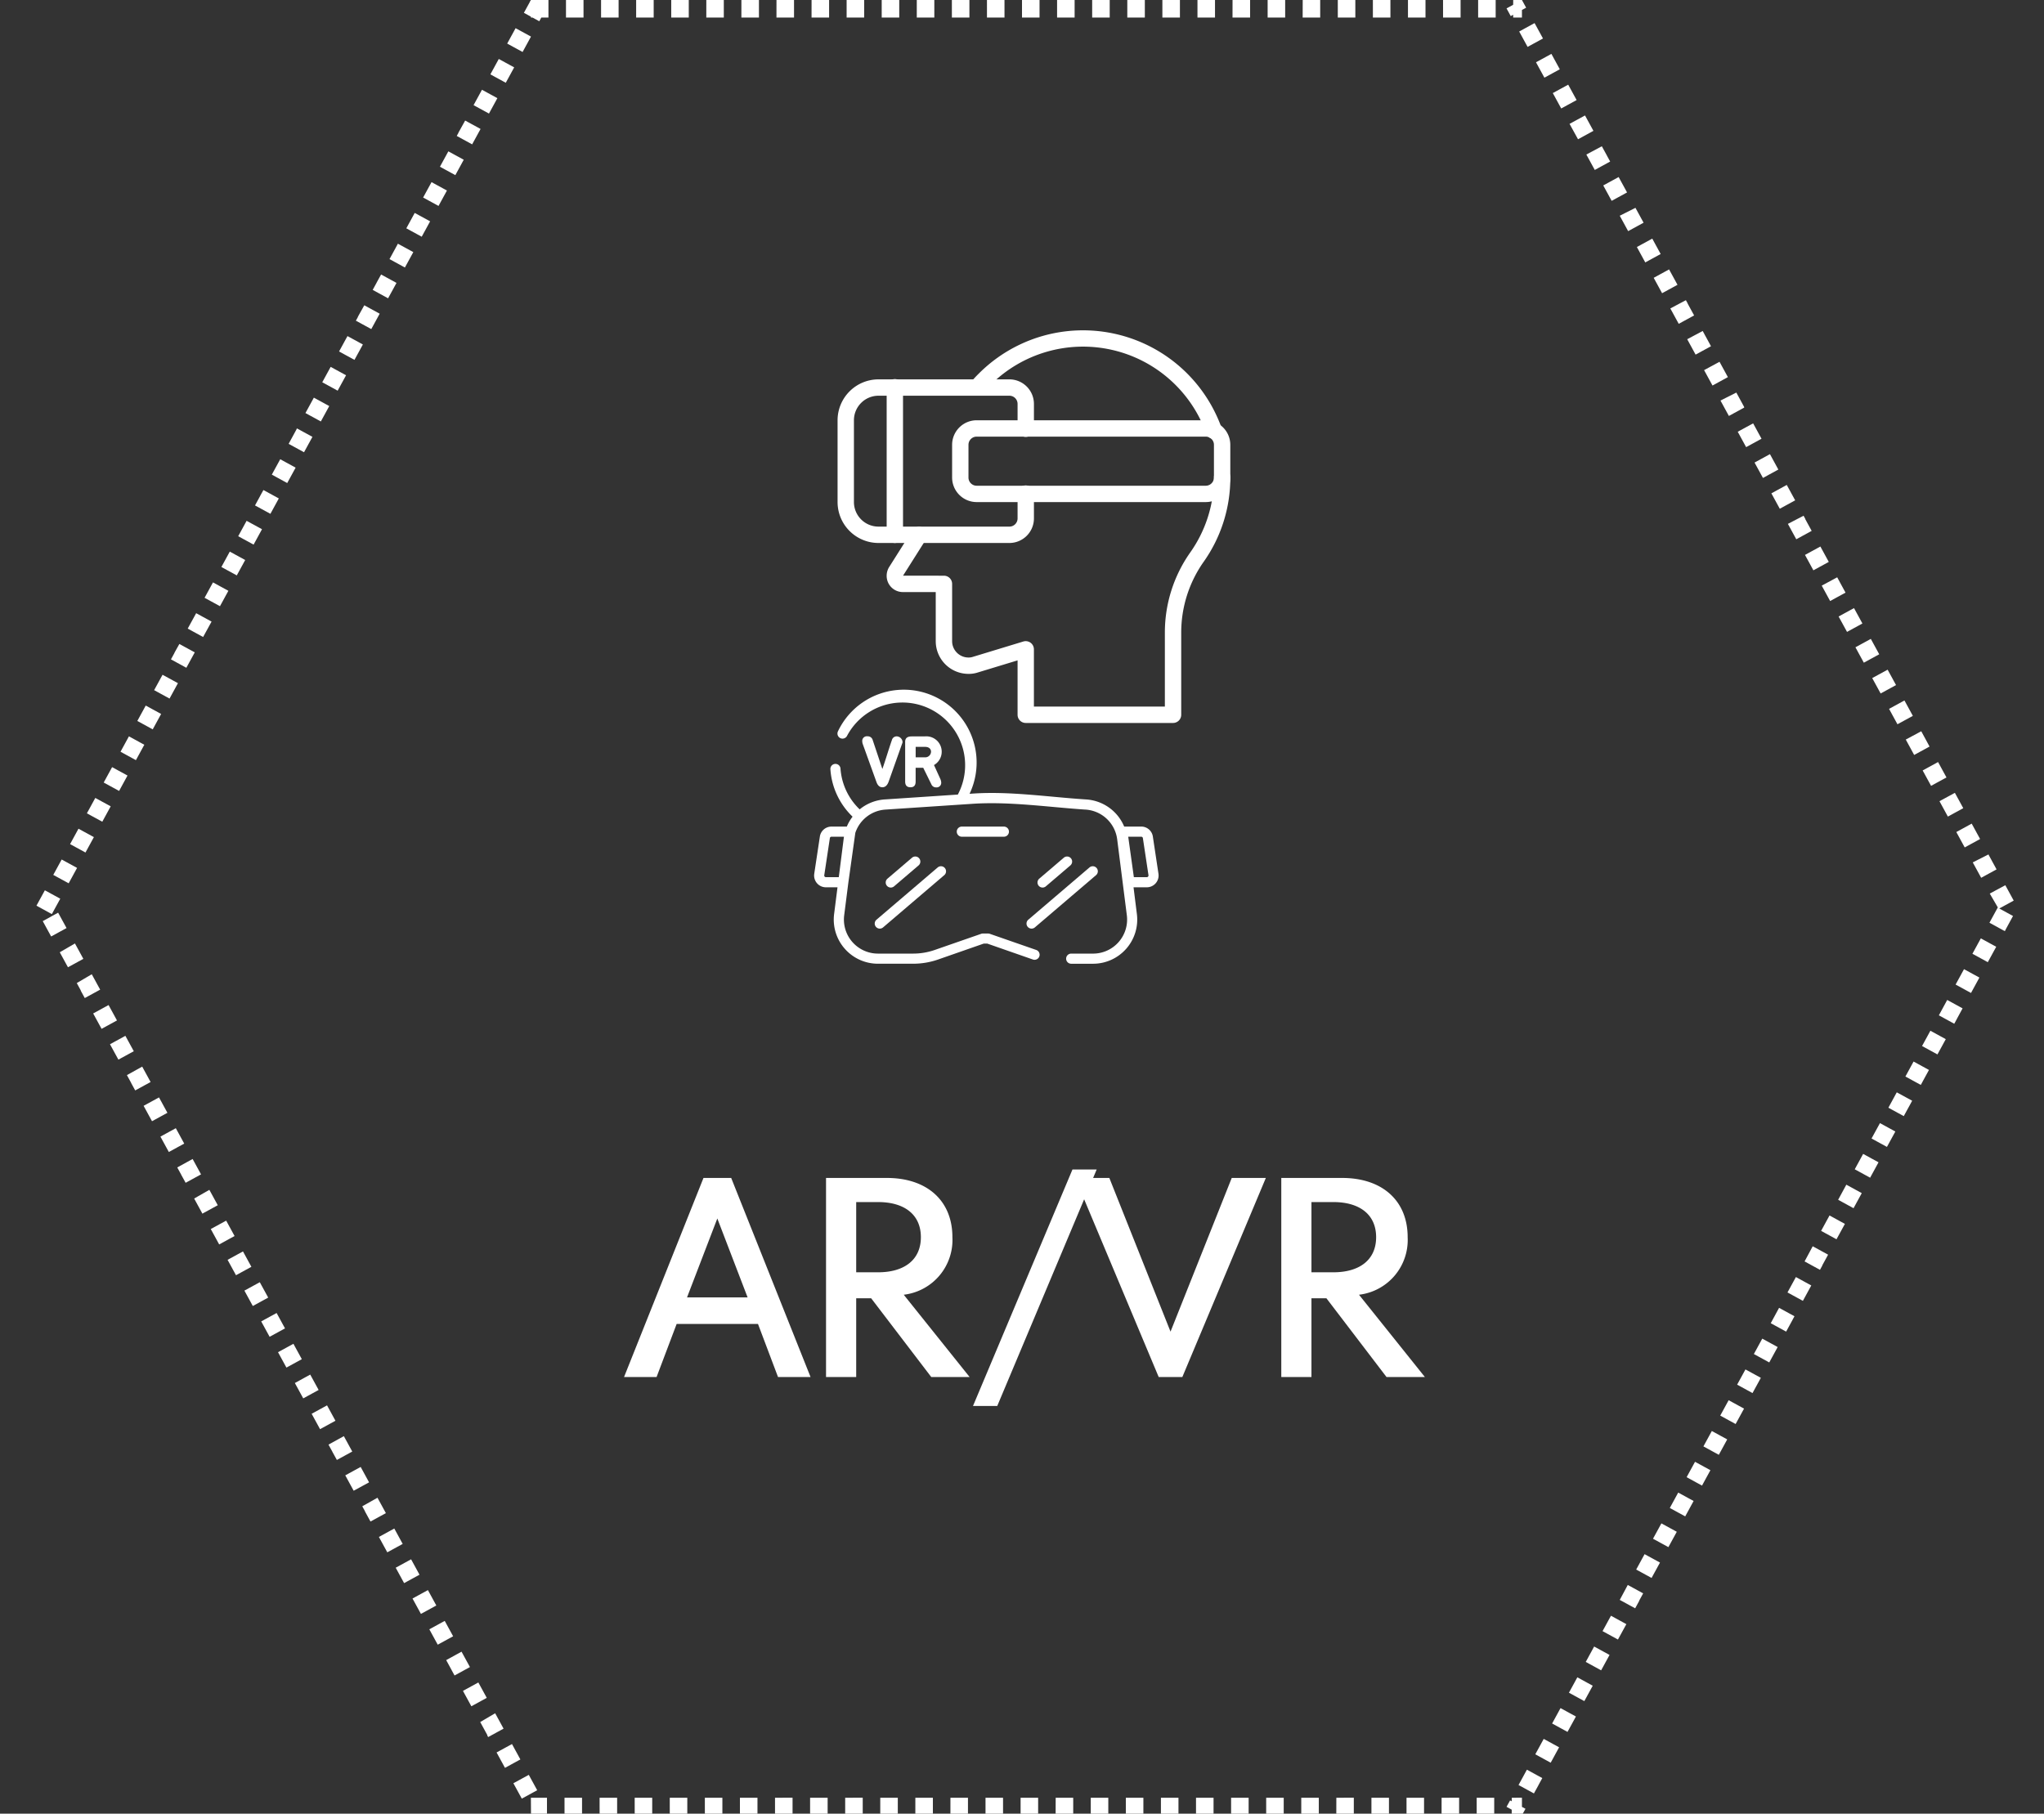 <svg xmlns="http://www.w3.org/2000/svg" xmlns:xlink="http://www.w3.org/1999/xlink" width="231" height="205" viewBox="0 0 231 205">
  <rect x="0" y="0" width="231" height="205" fill="#333333" stroke="none"/>
  <defs>
    <clipPath id="clip-ar_vr">
      <rect width="231" height="205"/>
    </clipPath>
  </defs>
  <g id="ar_vr" clip-path="url(#clip-ar_vr)">
    <g id="Group_47764" data-name="Group 47764" transform="translate(-1544 -376)">
      <g id="Polygon_3" data-name="Polygon 3" transform="translate(1548 376)">
        <path id="Path_172374" data-name="Path 172374" d="M168,0l56,102.584L168,205.168H56L0,102.584,56,0Z" fill="none"/>
        <path id="Path_172375" data-name="Path 172375" d="M59.964,0h1.982V1.982H59.964Zm3.965,0h1.982V1.982H63.929Zm3.965,0h1.982V1.982H67.893Zm3.965,0H73.84V1.982H71.858Zm3.965,0H77.8V1.982H75.822Zm3.965,0h1.982V1.982H79.787Zm3.965,0h1.982V1.982H83.751Zm3.965,0H89.7V1.982H87.716ZM91.68,0h1.982V1.982H91.68Zm3.965,0h1.982V1.982H95.645Zm3.965,0h1.982V1.982H99.609Zm3.965,0h1.982V1.982h-1.982Zm3.965,0h1.982V1.982h-1.982ZM111.5,0h1.982V1.982H111.5Zm3.965,0h1.982V1.982h-1.982Zm3.965,0h1.982V1.982h-1.982ZM123.4,0h1.982V1.982H123.4Zm3.965,0h1.982V1.982h-1.982Zm3.965,0h1.982V1.982h-1.982Zm3.965,0h1.982V1.982H135.29Zm3.965,0h1.982V1.982h-1.982Zm3.965,0H145.2V1.982h-1.982Zm3.965,0h1.982V1.982h-1.982Zm3.965,0h1.982V1.982h-1.982Zm3.965,0h1.982V1.982h-1.982Zm3.965,0h1.982V1.982h-1.982Zm3.965,0h1.982V1.982h-1.982Zm3.965,0H168l.475.87L168,1.129v.853h-.991V1.67l-.274.15-.475-.87h0l.748-.409Zm2.415,2.61.95,1.74-1.74.95-.949-1.74Zm1.9,3.48.949,1.74-1.739.95-.95-1.74Zm1.9,3.48.95,1.74-1.74.95-.95-1.74Zm1.9,3.48.95,1.74-1.74.95L173.381,14Zm1.9,3.48.585,1.071v0l0,.008v0a.007.007,0,0,1,0,0h0v0l.355.65-1.739.95-.951-1.74Zm1.9,3.48.951,1.74-1.74.95-.95-1.74Zm1.9,3.48.912,1.67h0l0,0v0h0l0,0h0a0,0,0,0,0,0,0h0a.01.01,0,0,1,0,0l0,0a.068.068,0,0,1,0,.01h0l0,.005h0v0h0v0h0l0,0h0v0h0a0,0,0,0,1,0,0h0l0,0h0a0,0,0,0,1,0,0h0a0,0,0,0,0,0,0h0l-1.739.95-.949-1.74Zm1.9,3.48.949,1.74-1.74.95-.949-1.74Zm1.9,3.48.951,1.74-1.74.95-.95-1.74Zm1.9,3.48s.066.123.166.3h0l.009.016h0a.116.116,0,0,0,.008.015v0a.106.106,0,0,1,.008.015h0l0,.007h0l0,.007,0,.006a0,0,0,0,0,0,0v0l0,0,0,.006a0,0,0,0,1,0,0l.737,1.35-1.739.95-.95-1.74Zm1.9,3.48.207.379v0l0,.007h0l.013.024,0,0h0l0,0v0l.009.016v0l.009.016h0l.009.017v0l.041.074h0c.278.51.649,1.189.649,1.189l-1.74.95-.949-1.74Zm1.9,3.48.446.817v0l0,0,.5.917-1.739.95-.95-1.74Zm1.9,3.48.871,1.6h0l.006.011h0l0,0h0l0,0h0l0,.005h0l0,.005h0l0,0h0l0,0h0l0,.009a0,0,0,0,0,0,0v.006h0l0,0h0l0,0h0v0a.006.006,0,0,1,0,0h0a.025.025,0,0,0,0,.007h0a.029.029,0,0,1,0,.007h0a.026.026,0,0,1,0,.007h0l.013.023h0l.008.014h0l0,0h0l-1.74.95-.95-1.74Zm1.9,3.48s.353.645.627,1.15l0,0,.009.017.311.571-1.739.95-.949-1.74Zm1.9,3.48.949,1.74-1.739.95-.95-1.74Zm1.9,3.48.951,1.74-1.74.95-.95-1.74Zm1.9,3.48.188.345h0l0,0h0l0,0,0,.006v0l0,.006,0,0,.007.013v0l0,.008h0v0l0,.007h0l0,0h0l0,.008h0l.03.054h0l.69,1.264-1.739.95-.949-1.74Zm1.9,3.48.949,1.74-1.74.95-.949-1.74Zm1.9,3.48s.133.244.3.549l0,.006,0,0v0l0,0,.641,1.176-1.739.95-.95-1.74Zm1.9,3.48.95,1.74-1.739.95-.951-1.74Zm1.9,3.48.95,1.74-1.74.95-.949-1.74Zm1.9,3.48.949,1.74-1.739.95-.951-1.74Zm1.9,3.48.95,1.74-1.74.95-.949-1.74Zm1.9,3.48.7,1.289h0l.018.034,0,0,.011.02,0,.007h0l.009.015v0a.116.116,0,0,1,.008.016h0a.127.127,0,0,1,.008.016h0l.182.335-1.739.95-.949-1.74Zm1.9,3.48.949,1.74-1.739.95-.951-1.74Zm1.9,3.48.826,1.512h0v0h0l.122.222-1.74.95-.949-1.74Zm1.9,3.48.95,1.74-1.739.95-.949-1.74Zm1.9,3.48.013.024h0l0,.005h0l0,.008a0,0,0,0,0,0,0h0v0h0l0,0h0l0,0h0l0,.01h0l0,0h0v0h0a0,0,0,0,1,0,0h0l0,0h0l.011.02h0c.007.014.016.029.025.046h0l.862,1.579-1.74.95-.95-1.74Zm1.9,3.48.949,1.74-1.632.891,1.554.848-.8,1.468v0a.085.085,0,0,0-.007.013h0a.063.063,0,0,1-.008.014v0l-.015.026v0l-.007.013h0l0,.006h0l0,.006,0,0,0,0h0l0,0,0,.008h0l0,0v0l-.012.02h0l-.078.144-1.74-.951.946-1.732L220.871,101Zm-2.768,6.01,1.74.95-.951,1.74-1.739-.951Zm-1.9,3.48,1.739.95-.949,1.74-1.74-.951Zm-1.9,3.48,1.739.95-.652,1.2h0l0,.007,0,0h0l-.29.532-1.739-.951Zm-1.9,3.48,1.74.95-.116.213h0l-.015.027v0l-.007.013v0l0,0,0,0h0l-.015.027h0l-.789,1.446-1.74-.95Zm-1.9,3.48,1.739.95-.648,1.187v0a.16.16,0,0,0-.01.018h0a.158.158,0,0,0-.01.018v0l-.01.018h0l-.009.015,0,0-.006.012v0h0l0,.007,0,0v0l0,0,0,0h0l0,0v0l0,0,0,0h0l-.231.423-1.74-.95Zm-1.9,3.48,1.74.95-.325.6,0,0v0c-.276.5-.623,1.14-.623,1.14l-1.739-.95Zm-1.9,3.48,1.739.95-.95,1.739-1.74-.95Zm-1.9,3.479,1.739.951-.949,1.739-1.739-.95Zm-1.9,3.48,1.74.951h-.01l0,.007s0,0,0,0h0a0,0,0,0,0,0,0v0h0a0,0,0,0,1,0,0h0l0,0,0,.008a0,0,0,0,1,0,0l0,.007h0l0,.008h0l-.915,1.677-1.74-.95Zm-1.9,3.48,1.739.951-.95,1.739-1.739-.95Zm-1.9,3.48,1.74.951-.639,1.17h0a.108.108,0,0,0-.008.015l0,.006a.107.107,0,0,1-.008.015l0,0a.016.016,0,0,1,0,.007v0s0,0,0,0l0,0a.045.045,0,0,1,0,.007v0a.016.016,0,0,1,0,.007l0,.007v0l-.012.022h0l-.007.013h0l-.012.022h0l-.234.427-1.739-.95Zm-1.9,3.48,1.739.95-.949,1.74-1.74-.95Zm-1.9,3.48,1.74.95-.186.341v0l0,.007h0l-.757,1.388-1.739-.95Zm-1.9,3.48,1.74.95-.95,1.74-1.74-.95Zm-1.9,3.48,1.739.95,0,0h0v0h0l0,0h0l0,0h0v0h0l-.012.022h0l-.929,1.7-1.739-.951Zm-1.9,3.48,1.74.95-.951,1.74-1.739-.951Zm-1.9,3.48,1.739.95-.95,1.74-1.74-.951Zm-1.9,3.48,1.739.95-.949,1.74-1.739-.951Zm-1.9,3.48,1.74.95-.949,1.739-1.74-.95Zm-1.9,3.48,1.739.95-.7,1.28h0l0,0-.249.455-1.739-.95Zm-1.9,3.48,1.74.95-.95,1.739-1.739-.95Zm-1.9,3.48,1.739.95s-.223.407-.452.829h0s0,0,0,.008l0,0,0,0h0l0,0,0,0,0,0,0,.007h0l0,0h0l0,.008,0,0,0,0v0l0,.008s0,0,0,0v0s0,0,0,0l-.01.019s0,0,0,0l0,0,0,0-.442.811-1.74-.95Zm-1.9,3.479,1.74.951-.951,1.739-1.739-.95Zm-1.9,3.48,1.74.951-.95,1.739-1.74-.95Zm-1.9,3.48,1.739.951-.949,1.739-1.739-.95Zm-1.9,3.48,1.74.951-.951,1.739-1.739-.95Zm-1.9,3.48,1.739.95-.565,1.035c-.2.374-.385.706-.385.706l-1.74-.95Zm-1.9,3.48,1.74.95s-.22.4-.447.819h0l0,.008,0,0s0,0,0,0l-.5.907-1.739-.95Zm-1.711,3.174H168v1.04h0v0l.4.216-.4.727h-1.155v-.63l-.585-.319h0l.4-.727.189.1Zm-3.965,0h1.982v1.982h-1.982Zm-3.965,0H160.9v1.982h-1.982Zm-3.965,0h1.982v1.982h-1.982Zm-3.965,0h1.982v1.982h-1.982Zm-3.965,0H149v1.982H147.02Zm-3.965,0h1.982v1.982h-1.982Zm-3.965,0h1.982v1.982h-1.982Zm-3.965,0h1.982v1.982h-1.982Zm-3.965,0h1.982v1.982h-1.982Zm-3.965,0h1.982v1.982H127.2Zm-3.965,0h1.982v1.982h-1.982Zm-3.965,0h1.982v1.982h-1.982Zm-3.965,0h1.982v1.982H115.3Zm-3.965,0h1.982v1.982h-1.982Zm-3.965,0h1.982v1.982h-1.982Zm-3.965,0h1.982v1.982H103.41Zm-3.965,0h1.982v1.982H99.446Zm-3.965,0h1.982v1.982H95.481Zm-3.965,0H93.5v1.982H91.517Zm-3.965,0h1.982v1.982H87.552Zm-3.965,0H85.57v1.982H83.588Zm-3.965,0h1.982v1.982H79.623Zm-3.965,0h1.982v1.982H75.659Zm-3.965,0h1.982v1.982H71.694Zm-3.965,0h1.982v1.982H67.73Zm-3.965,0h1.982v1.982H63.765Zm-3.965,0h1.982v1.982H59.8Zm-3.8,0v1.8h0v-1.8h1.818v1.982H56l0-.006h0l0-.007h0l-.069-.127.078-.043Zm-.238-2.591.95,1.739-1.74.95-.95-1.739Zm-1.9-3.48.95,1.739-1.74.951-.95-1.74Zm-1.9-3.48.95,1.739-1.74.951-.1-.178h0v0h0l0-.007v-.007l0-.006h0v0h0l0,0,0-.009,0-.006v0l0-.006h0l0,0,0,0,0-.006h0l0,0,0-.007,0,0v0l0,0-.007-.014h0l-.008-.015h0l-.784-1.437Zm-1.9-3.48.95,1.739-1.74.951-.95-1.74Zm-1.9-3.48.95,1.739-1.74.951-.332-.608,0,0,0-.007-.613-1.123Zm-1.9-3.48.95,1.739-1.74.951-.95-1.74Zm-1.9-3.48.95,1.74-1.74.95-.95-1.74Zm-1.9-3.48.95,1.74-1.74.95-.95-1.74Zm-1.9-3.48.95,1.74-1.74.95-.95-1.739Zm-1.9-3.48.95,1.74-1.74.95-.613-1.123,0-.006-.014-.026,0,0,0,0h0l0-.009,0,0-.013-.025,0-.007,0,0-.009-.017h0l-.279-.511Zm-1.9-3.48.95,1.74-1.74.95-.95-1.739Zm-1.9-3.48.95,1.74-1.74.95-.5-.91v0l0-.008,0,0h0l-.446-.816Zm-1.9-3.48.95,1.74-1.74.95-.95-1.739Zm-1.9-3.479.95,1.739-1.74.95h0l0,0h0l-.947-1.735Zm-1.9-3.48.95,1.739-1.74.95-.95-1.739Zm-1.9-3.48.95,1.739-1.74.95-.95-1.739Zm-1.9-3.48.95,1.739-1.74.95-.95-1.739Zm-1.9-3.48.95,1.739-1.74.951-.95-1.74Zm-1.9-3.48.95,1.739-1.74.951-.709-1.3-.241-.441Zm-1.9-3.48.95,1.739-1.74.951-.011-.02h0l-.013-.024h0l-.008-.014h0l0-.008h0v0l-.005-.01h0l0,0h0l0,0h0v0h0v0h0v0h0v0h0v0h0l-.891-1.632ZM17.77,131l.95,1.739-1.74.951-.5-.908h0l0,0,0-.008h0l-.447-.819Zm-1.9-3.48.95,1.74-1.74.95-.95-1.74Zm-1.9-3.48.95,1.74-1.74.95-.95-1.74Zm-1.9-3.48.95,1.74-1.74.95-.453-.829h0l-.005-.01h0l0-.009v0l0-.007v0l0,0-.478-.876Zm-1.9-3.48.95,1.74-1.74.95-.95-1.739Zm-1.9-3.48.95,1.74-1.74.95-.95-1.739Zm-1.9-3.48.95,1.74-1.74.95L5.139,112l0,0,0,0,0,0-.01-.019v-.006l0-.008v0l0,0,0,0,0-.008h0l0,0h0l0-.006,0,0,0,0,0,0h0l0,0,0,0,0-.008h0l-.452-.829Zm-1.9-3.48.95,1.74-1.74.95-.907-1.66h0v0l0,0,0-.007h0l0-.007h0l0-.007h0l0,0,0,0h0l0,0h0v0h0v0h0v0h0v0l0-.008h0l-.007-.013Zm-1.9-3.479.95,1.739-1.74.95-.249-.455,0,0h0l-.7-1.28Zm-1.5-2.53,1.74.95-.95,1.74-1.74-.951Zm1.9-3.48,1.74.95-.95,1.74-1.74-.95Zm1.9-3.48,1.74.95-.95,1.74-1.74-.95Zm1.9-3.48,1.74.95-.95,1.74-1.74-.95Zm1.9-3.48,1.74.95-.95,1.74-1.74-.95Zm1.9-3.48,1.74.95-.95,1.74-1.74-.95Zm1.9-3.48,1.74.95-.95,1.74-1.74-.95.434-.794Zm1.9-3.48,1.74.95-.95,1.74-1.74-.95Zm1.9-3.48,1.74.95-.95,1.74-1.74-.95.385-.706,0,0,.009-.017,0,0,0-.006v0l0-.008,0,0,0,0h0l0,0h0l0-.008,0,0h0l0,0h0Zm1.9-3.48,1.74.95L18.955,72l-1.74-.95Zm1.9-3.48,1.74.95-.95,1.74-1.74-.95Zm1.9-3.48,1.74.95-.95,1.74-1.74-.95Zm1.9-3.48,1.74.95-.95,1.74-1.74-.95Zm1.9-3.48,1.74.95-.95,1.74-1.74-.95.578-1.059,0,0h0l0-.008,0,0Zm1.9-3.48,1.74.95-.95,1.74-1.74-.95.381-.7.012-.022v0l.01-.018h0l.008-.014h0Zm1.9-3.48,1.74.95-.95,1.74-1.74-.95.9-1.656h0l0-.007h0l0-.006,0,0h0l0-.007h0l.008-.014h0v0h0l0-.006h0v0h0v0h0l0,0h0l0-.008h0l0-.005h0Zm1.9-3.48,1.74.95-.95,1.74-1.74-.95.95-1.74Zm1.9-3.48,1.74.95-.95,1.74-1.74-.95Zm1.9-3.48,1.74.95-.95,1.74-1.74-.95Zm1.9-3.48,1.74.95-.95,1.74-1.74-.95.219-.4,0-.005.007-.013v0l.007-.013,0-.009v0h0l0,0,0-.007,0-.006,0,0h0l.01-.018h0l0,0h0Zm1.9-3.48,1.74.95-.95,1.74-1.74-.95.445-.815v0l0,0,0-.008h0v0l.008-.015h0Zm1.9-3.48,1.74.95-.95,1.74-1.74-.95.862-1.579h0l.025-.046h0l.011-.02h0l0,0h0v0h0l0,0h0l.006-.01h0l0,0h0l0,0h0v0h0v0l0-.008h0l0-.005h0Zm1.9-3.48,1.74.95-.95,1.74-1.74-.95Zm1.9-3.48,1.74.95-.95,1.74-1.74-.95Zm1.9-3.48,1.74.95-.95,1.74-1.74-.95Zm1.9-3.48,1.74.95-.95,1.74-1.74-.95.183-.335h0l.009-.016h0L47.81,15v0l.008-.015h0l0-.007.011-.02,0,0,.019-.034h0Zm1.9-3.48,1.74.95-.95,1.74-1.74-.95Zm1.9-3.48,1.74.95-.95,1.74-1.74-.95.308-.564Zm1.9-3.48,1.74.95-.95,1.74-1.74-.95ZM56,0h1.982V1.982h-.806l-.229.42-.769-.42H56v-.1l-.793-.433L55.842.289h0L55.885.21h0v0h0l0-.009h0V.191h0l0,0h0l0-.006v0l0-.007h0v0h0v0h0v0h0v0h0l0,0v0l.005-.01h0l0,0h0l0,0v0l0-.009h0L55.948.1h0l.017-.032h0L56,0Z" fill="#fff"/>
      </g>
      <path id="AR_VR-2" data-name="AR/VR" d="M-.477,0H3.2L5.468-6h9.191l2.264,6H20.6L11.632-22.5H8.5ZM6.641-9l3.423-8.918L13.486-9ZM22.35-22.5V0h3.409V-8.9H27.45L34.241,0h4.336L31.132-9.3a6.231,6.231,0,0,0,5.5-6.5c0-4.2-2.945-6.7-7.4-6.7Zm3.409,2.727h2.482c2.918,0,4.827,1.377,4.827,3.968s-1.909,3.968-4.827,3.968H25.759ZM41.7,3.273,52.936-23.455H50.2L38.959,3.273ZM50.509-22.5,59.945,0h2.673l9.436-22.5H68.2L61.282-5.127,54.368-22.5Zm23.291,0V0h3.409V-8.9H78.9L85.691,0h4.336L82.582-9.3a6.231,6.231,0,0,0,5.5-6.5c0-4.2-2.945-6.7-7.4-6.7Zm3.409,2.727h2.482c2.918,0,4.827,1.377,4.827,3.968s-1.909,3.968-4.827,3.968H77.209Z" transform="translate(1615.003 531.643)" fill="#fff"/>
      <g id="Group_47692" data-name="Group 47692" transform="translate(1636.006 413.336)">
        <g id="Group_47690" data-name="Group 47690" transform="translate(0 0)">
          <g id="Group_47606" data-name="Group 47606">
            <g id="augmented-reality" transform="translate(0 40.62)">
              <g id="Group_47577" data-name="Group 47577" transform="translate(5.438 5.262)">
                <g id="Group_47576" data-name="Group 47576">
                  <path id="Path_165415" data-name="Path 165415" d="M75.5,120.371a.558.558,0,0,0-.562.436c-.362,1.027-.7,2.209-1.071,3.251L72.778,120.8a.579.579,0,0,0-.591-.436.524.524,0,0,0-.591.591.924.924,0,0,0,.037.236l1.566,4.344c.14.392.362.591.665.591.325,0,.561-.214.717-.65l1.515-4.271a.509.509,0,0,0,.052-.214.689.689,0,0,0-.648-.62Z" transform="translate(-71.591 -120.359)" fill="#fff"/>
                </g>
              </g>
              <g id="Group_47579" data-name="Group 47579" transform="translate(10.29 5.271)">
                <g id="Group_47578" data-name="Group 47578">
                  <path id="Path_165416" data-name="Path 165416" d="M138.594,123.792a1.739,1.739,0,0,0-1.057-3.236h-1.47c-.48,0-.731.192-.731.613h0v4.485c0,.436.2.65.6.65s.584-.214.584-.65V124.1h.857l.931,1.891a.555.555,0,0,0,.539.325.515.515,0,0,0,.562-.569,1.05,1.05,0,0,0-.1-.384Zm-1-.872h-1.071v-1.182h1.071c.465,0,.665.266.665.539a.652.652,0,0,1-.669.643Z" transform="translate(-135.336 -120.546)" fill="#fff"/>
                </g>
              </g>
              <g id="Group_47581" data-name="Group 47581">
                <g id="Group_47580" data-name="Group 47580">
                  <path id="Path_165417" data-name="Path 165417" d="M38.918,74.206l-.634-4.2a1.324,1.324,0,0,0-1.317-1.133H35.043a5,5,0,0,0-4.276-3.064l-.241-.016c-4.126-.275-8.421-.926-12.551-.651l-.406.027A8.23,8.23,0,1,0,2.7,58.1a.573.573,0,0,0,1.023.518,7.085,7.085,0,1,1,12.52,6.638l-8.274.551A4.976,4.976,0,0,0,5.15,66.928a7.05,7.05,0,0,1-2.167-4.607.572.572,0,0,0-1.142.079,8.2,8.2,0,0,0,2.506,5.354,4.987,4.987,0,0,0-.65,1.121H1.966A1.324,1.324,0,0,0,.65,70.007l-.634,4.2a1.332,1.332,0,0,0,1.317,1.53H2.644l-.383,3.017a4.991,4.991,0,0,0,4.951,5.621h3.98a8.571,8.571,0,0,0,2.821-.476l5.158-1.8h.4l5.155,1.8a.572.572,0,0,0,.376-1.081l-5.249-1.825a.573.573,0,0,0-.188-.032h-.591a.573.573,0,0,0-.188.032l-5.249,1.825a7.43,7.43,0,0,1-2.445.413H7.212A3.847,3.847,0,0,1,3.4,78.9l.465-3.655.793-5.662a3.855,3.855,0,0,1,3.4-2.629L17.9,66.3c4.18-.279,8.554.374,12.758.655h.033a3.854,3.854,0,0,1,3.56,3.353L35.343,78.9a3.847,3.847,0,0,1-3.816,4.332H29.055a.572.572,0,1,0,0,1.145h2.472a4.991,4.991,0,0,0,4.951-5.621L36.1,75.737h1.5a1.332,1.332,0,0,0,1.317-1.53ZM3.353,70.161,2.79,74.592H1.332a.187.187,0,0,1-.185-.215l.634-4.2a.186.186,0,0,1,.185-.159H3.375C3.367,70.066,3.359,70.113,3.353,70.161Zm34.39,4.366a.185.185,0,0,1-.142.065H36.137L35.5,70.019h1.471a.186.186,0,0,1,.185.159l.634,4.2a.185.185,0,0,1-.047.149Z" transform="translate(-0.001 -53.402)" fill="#fff"/>
                </g>
              </g>
              <g id="Group_47583" data-name="Group 47583" transform="translate(16.099 15.473)">
                <g id="Group_47582" data-name="Group 47582">
                  <path id="Path_165418" data-name="Path 165418" d="M217.1,254.582h-4.8a.573.573,0,0,0,0,1.145h4.8a.573.573,0,0,0,0-1.145Z" transform="translate(-211.728 -254.582)" fill="#fff"/>
                </g>
              </g>
              <g id="Group_47585" data-name="Group 47585" transform="translate(25.246 18.855)">
                <g id="Group_47584" data-name="Group 47584">
                  <path id="Path_165419" data-name="Path 165419" d="M335.81,299.253a.572.572,0,0,0-.807-.063l-2.769,2.365a.572.572,0,1,0,.743.87l2.769-2.365a.572.572,0,0,0,.064-.807Z" transform="translate(-332.033 -299.053)" fill="#fff"/>
                </g>
              </g>
              <g id="Group_47587" data-name="Group 47587" transform="translate(24.004 19.955)">
                <g id="Group_47586" data-name="Group 47586">
                  <path id="Path_165420" data-name="Path 165420" d="M323.616,313.709a.572.572,0,0,0-.807-.063l-6.915,5.906a.572.572,0,0,0,.743.87l6.915-5.906a.572.572,0,0,0,.064-.807Z" transform="translate(-315.693 -313.509)" fill="#fff"/>
                </g>
              </g>
              <g id="Group_47589" data-name="Group 47589" transform="translate(8.092 18.855)">
                <g id="Group_47588" data-name="Group 47588">
                  <path id="Path_165421" data-name="Path 165421" d="M110.224,299.253a.572.572,0,0,0-.807-.063l-2.769,2.365a.572.572,0,1,0,.743.87l2.769-2.365a.572.572,0,0,0,.064-.807Z" transform="translate(-106.447 -299.053)" fill="#fff"/>
                </g>
              </g>
              <g id="Group_47591" data-name="Group 47591" transform="translate(6.85 19.955)">
                <g id="Group_47590" data-name="Group 47590">
                  <path id="Path_165422" data-name="Path 165422" d="M98.03,313.709a.572.572,0,0,0-.807-.063l-6.915,5.906a.572.572,0,0,0,.743.87l6.915-5.906a.572.572,0,0,0,.064-.807Z" transform="translate(-90.107 -313.509)" fill="#fff"/>
                </g>
              </g>
            </g>
            <g id="vr-glasses" transform="translate(2.651)">
              <path id="Path_165495" data-name="Path 165495" d="M35.724,12.28a.922.922,0,0,1-.871-.616,14.785,14.785,0,0,0-24.384-5.48c-.277.277-.555.57-.814.882a.925.925,0,0,1-1.42-1.185c.3-.355.612-.692.928-1a16.632,16.632,0,0,1,27.431,6.17.925.925,0,0,1-.56,1.182.96.96,0,0,1-.311.052Z" transform="translate(6.812 -0.005)" fill="#fff"/>
              <path id="Path_165496" data-name="Path 165496" d="M35.364,37.165H18.72a.925.925,0,0,1-.925-.925V30.091L13.33,31.449a3.3,3.3,0,0,1-1.084.168,3.7,3.7,0,0,1-3.7-3.7V22.37h-3.7A1.829,1.829,0,0,1,3,20.521a1.867,1.867,0,0,1,.287-.988L5.9,15.4a.925.925,0,0,1,1.563.988l-2.61,4.127,4.62.006a.925.925,0,0,1,.925.925v6.473a1.851,1.851,0,0,0,1.849,1.849,1.535,1.535,0,0,0,.5-.076l5.7-1.735a.936.936,0,0,1,.819.142.923.923,0,0,1,.375.743v6.473h14.8V26.938a15.7,15.7,0,0,1,2.848-9.018,14.589,14.589,0,0,0,2.7-8.5.925.925,0,1,1,1.849,0A16.411,16.411,0,0,1,38.8,18.984a13.873,13.873,0,0,0-2.511,7.954v9.3a.925.925,0,0,1-.925.927Z" transform="translate(2.548 7.215)" fill="#fff"/>
              <path id="Path_165497" data-name="Path 165497" d="M19.418,21.494H4.623A4.629,4.629,0,0,1,0,16.87V7.623A4.629,4.629,0,0,1,4.623,3H19.418a2.777,2.777,0,0,1,2.774,2.774V8.548a.925.925,0,1,1-1.849,0V5.774a.926.926,0,0,0-.925-.925H4.623A2.777,2.777,0,0,0,1.849,7.623V16.87a2.777,2.777,0,0,0,2.774,2.774H19.418a.926.926,0,0,0,.925-.925V15.946a.925.925,0,1,1,1.849,0V18.72A2.777,2.777,0,0,1,19.418,21.494Z" transform="translate(0 2.543)" fill="#fff"/>
              <path id="Path_165498" data-name="Path 165498" d="M35.665,14.747H9.774A2.777,2.777,0,0,1,7,11.973v-3.7A2.777,2.777,0,0,1,9.774,5.5H35.665a2.777,2.777,0,0,1,2.774,2.774v3.7a2.777,2.777,0,0,1-2.774,2.773ZM9.774,7.349a.926.926,0,0,0-.925.925v3.7a.926.926,0,0,0,.925.925H35.665a.926.926,0,0,0,.925-.925v-3.7a.926.926,0,0,0-.925-.925Z" transform="translate(5.945 4.667)" fill="#fff"/>
              <path id="Path_165499" data-name="Path 165499" d="M3.925,21.494A.925.925,0,0,1,3,20.569V3.925a.925.925,0,1,1,1.849,0V20.569a.925.925,0,0,1-.924.925Z" transform="translate(2.548 2.543)" fill="#fff"/>
            </g>
          </g>
        </g>
      </g>
    </g>
  </g>
</svg>
